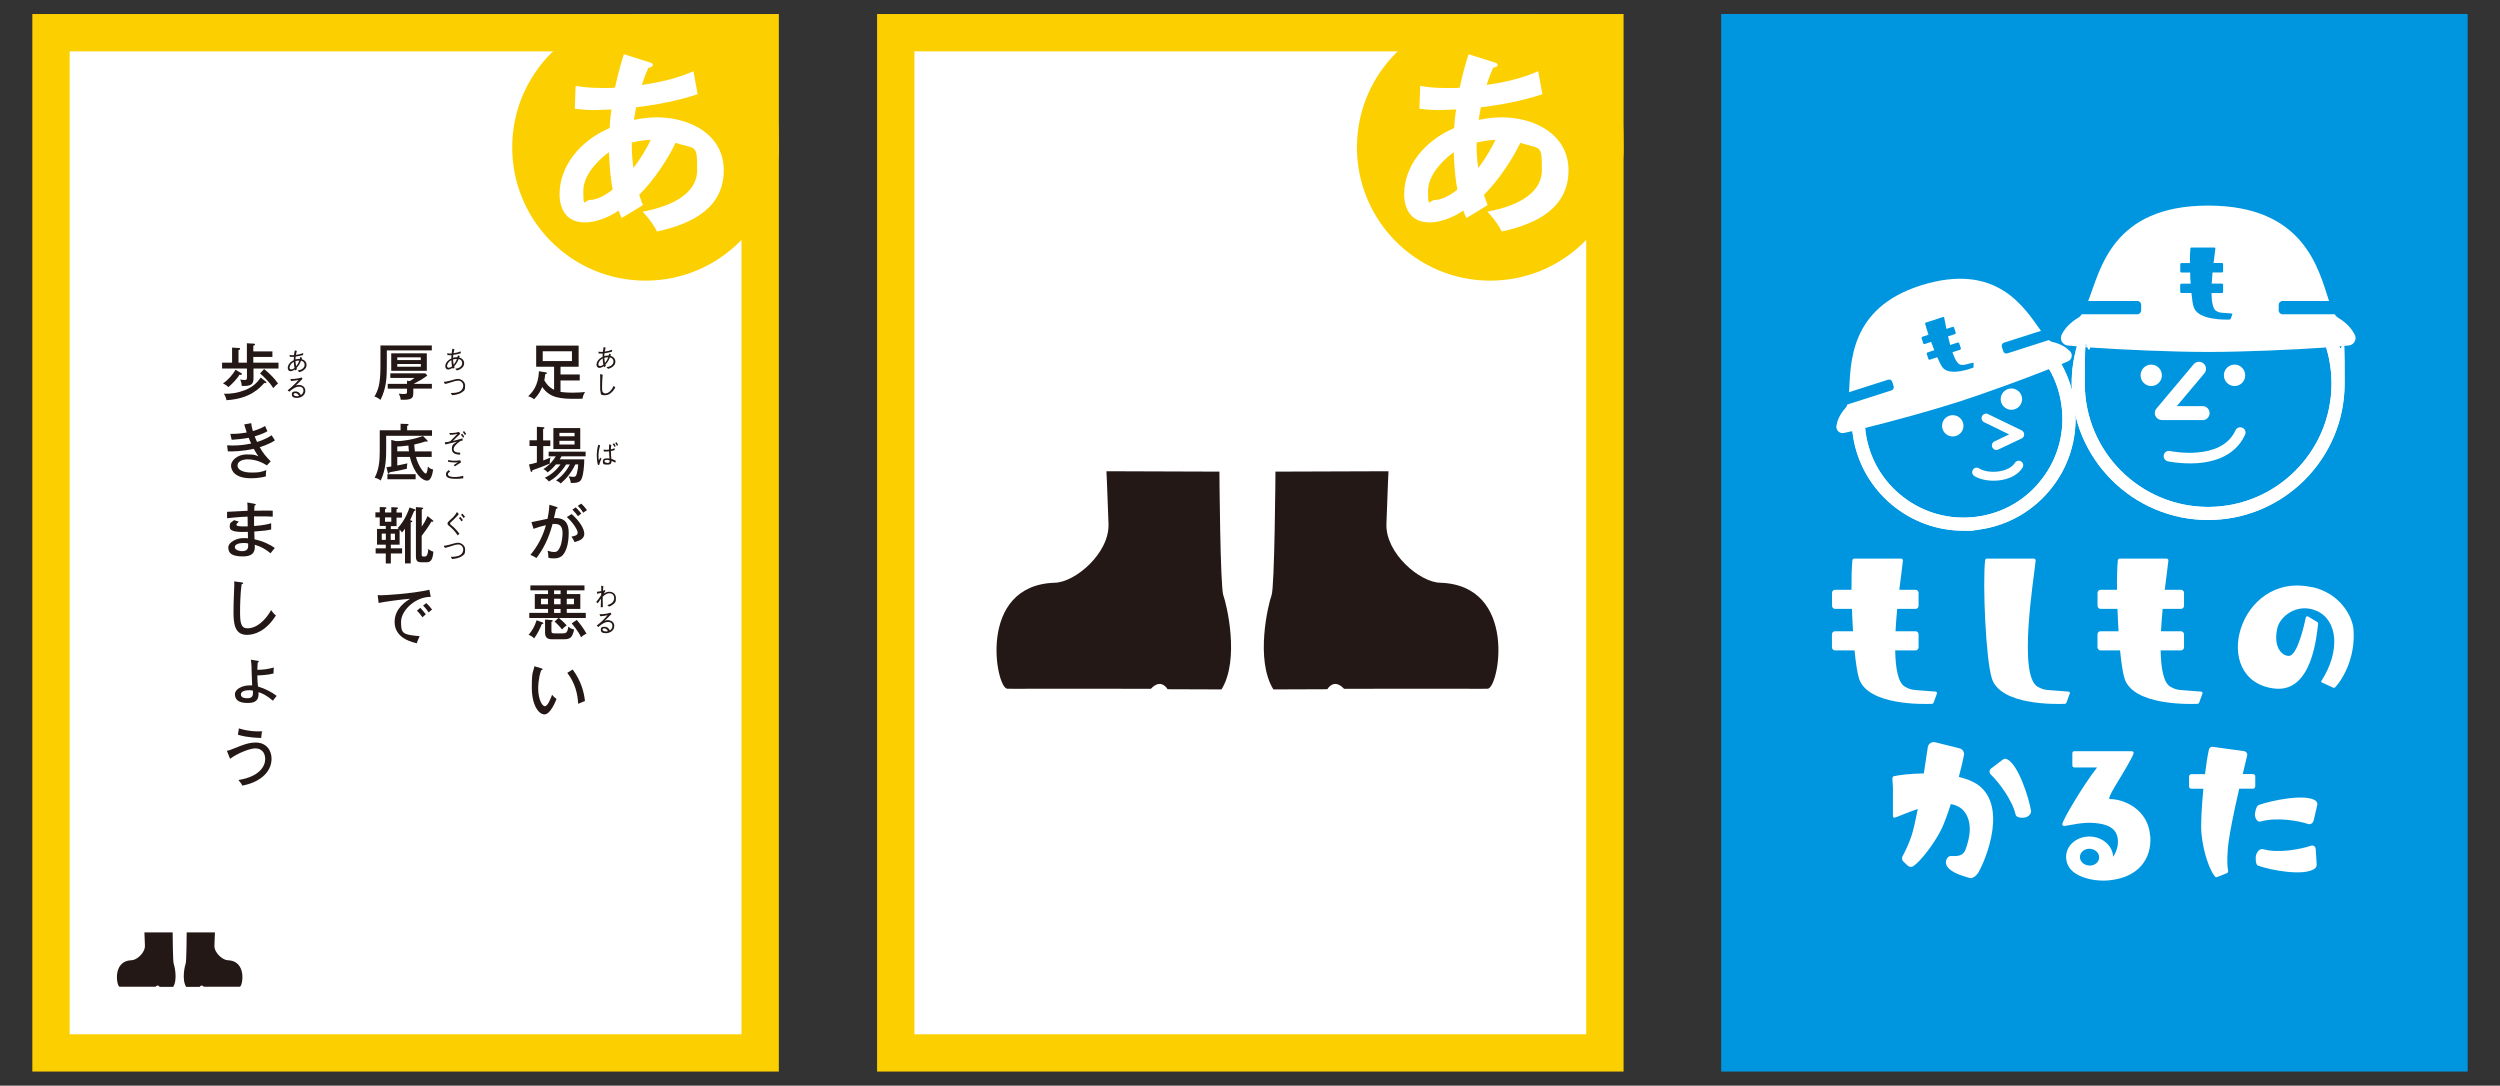<?xml version="1.0" encoding="UTF-8"?>
<svg xmlns="http://www.w3.org/2000/svg" version="1.1" viewBox="0 0 3850 1671.9">
  <rect x="0" y="0" width="3850" height="1671.9" fill="#333333" stroke="none"/>
  <defs>
    <style>
      .cls-1 {
        fill: #231815;
      }

      .cls-1, .cls-2, .cls-3, .cls-4 {
        stroke-width: 0px;
      }

      .cls-2 {
        fill: #fccf00;
      }

      .cls-3 {
        fill: #0096df;
      }

      .cls-4 {
        fill: #fff;
      }
    </style>
  </defs>
  <!-- Generator: Adobe Illustrator 28.6.0, SVG Export Plug-In . SVG Version: 1.0.2 Build 54)  -->
  <g>
    <g id="_レイヤー_1">
      <g>
        <rect class="cls-2" x="1350.7" y="21.6" width="1149.6" height="1628.6"/>
        <rect class="cls-4" x="1408.2" y="79.1" width="1034.6" height="1513.7"/>
        <path class="cls-2" d="M2500.3,226.9c0,113.4-91.9,205.3-205.3,205.3s-205.3-91.9-205.3-205.3,91.9-205.3,205.3-205.3,125.2,3.7,162.4,40.8c37.1,37.2,42.9,107.8,42.9,164.5Z"/>
        <g>
          <path class="cls-1" d="M1703.8,725.7l174.1.6s1.2,177.5,6,190.4c4.9,12.9,25.8,99-2.8,145l-83-.3s-9.8-17.8-25.7-.7c-220.2-.3-205,.3-221.2-.1-17.6-.4-47.3-159.3,73.1-163.2,31.2-.5,84.4-45.3,82.8-90.6-2.1-61.1-3.2-81.2-3.2-81.2h0Z"/>
          <path class="cls-1" d="M2138.3,725.7l-174.1.6s-1.2,177.5-6,190.4c-4.9,12.9-25.8,99,2.8,145l83.1-.3s9.8-17.8,25.7-.7c220.2-.3,205,.3,221.2-.1,17.6-.4,47.3-159.3-73.1-163.2-31.2-.5-84.4-45.3-82.8-90.6,2.1-61.1,3.2-81.2,3.2-81.2h0Z"/>
        </g>
        <path class="cls-4" d="M2187,132.1c6.5,1.2,17.6,3.5,41.3,3.5s10.4,0,19.6-.6c5.7-25.9,9.8-39.3,13.7-51.5l39.6,12.5c2.4.6,5.1,1.8,5.1,3.9,0,3.2-3.8,3.9-6.8,4.4-2.7,6-5.7,12.8-10.1,26.5,42.9-6,67.8-16,79.4-21.1l6.5,35.4c-12.5,4.1-43.5,14-94.9,20.2-.6,3-2.9,16.6-3.2,19.3,11.9-2.4,23.2-3.9,35.1-3.9,50.9,0,103.2,26.1,103.2,81.5s-44.3,81.8-102.9,94.3c-2.7-5.3-7.1-14.3-22-30.6,37.5-6.8,83.9-24.1,83.9-64.2s-1.2-31.6-33.3-41.7c-10.4,22.6-33.6,58.3-55.9,80,2.4,7.5,3.8,11.3,5.7,15.8-8.9,5.6-23.8,14.6-32.7,19.9-2.4-4.7-2.7-5.6-4.8-11.3-8,5.3-29.1,18.1-52.1,18.1-32.4,0-39-26.2-39-43.4,0-41.4,29.1-81.2,77.1-102,.3-7.5.9-15.5,2.9-28.5-5.1.3-21.1.9-25,.9-14.6,0-22.3-.9-31.5-2.1l1.2-35.4h0ZM2238.8,234.4c-8.9,6.2-39.6,30.9-39.6,59.8s1.8,13.7,11,13.7c14.6,0,33-14.9,34.2-16-2.4-12.2-4.5-27-5.7-57.4h0ZM2276.3,258.8c10.4-13.1,20.5-30.3,26.8-43.4-6,.3-15.4.9-29.1,4.2-.3,10.7.3,22.6,2.4,39.2h0Z"/>
      </g>
      <g>
        <rect class="cls-2" x="49.8" y="21.6" width="1149.6" height="1628.6"/>
        <rect class="cls-4" x="107.3" y="79.1" width="1034.6" height="1513.7"/>
        <path class="cls-2" d="M1199.4,226.9c0,113.4-91.9,205.3-205.3,205.3s-205.3-91.9-205.3-205.3S880.8,21.6,994.1,21.6s125.3,3.7,162.4,40.8c37.1,37.2,42.9,107.8,42.9,164.5Z"/>
        <path class="cls-1" d="M222.4,1435.9h43.5c0,.1.3,44.6,1.5,47.7,1.2,3.2,6.5,24.8-.7,36.2h-20.8s-2.5-4.5-6.4-.2c-55.1,0-51.2,0-55.3,0-4.4,0-11.8-39.8,18.3-40.8,7.8-.1,21.1-11.3,20.7-22.6-.6-15.2-.8-20.3-.8-20.3Z"/>
        <path class="cls-1" d="M331,1435.9h-43.5c0,.1-.3,44.6-1.5,47.7-1.2,3.2-6.5,24.8.7,36.2h20.8s2.5-4.5,6.4-.2c55.1,0,51.2,0,55.3,0,4.4,0,11.8-39.8-18.3-40.8-7.8-.1-21.1-11.3-20.7-22.6.6-15.2.8-20.3.8-20.3Z"/>
        <path class="cls-4" d="M886.1,132c6.5,1.2,17.5,3.5,41.4,3.5s10.4,0,19.6-.6c5.7-25.9,9.8-39.3,13.7-51.4l39.6,12.5c2.4.6,5,1.8,5,3.9,0,3.2-3.9,3.9-6.8,4.4-2.7,6-5.7,12.8-10.1,26.5,42.9-6,67.8-16,79.4-21.1l6.5,35.4c-12.5,4.1-43.5,14-94.9,20.2-.6,3-2.9,16.6-3.2,19.3,11.9-2.4,23.2-3.9,35.1-3.9,50.8,0,103.2,26.1,103.2,81.5s-44.3,81.8-102.9,94.3c-2.7-5.3-7.1-14.3-22-30.6,37.5-6.8,83.9-24.1,83.9-64.2s-1.2-31.6-33.3-41.7c-10.4,22.6-33.6,58.3-55.9,80,2.4,7.5,3.9,11.3,5.7,15.8-8.9,5.6-23.8,14.6-32.7,19.9-2.4-4.7-2.7-5.6-4.7-11.3-8.1,5.3-29.2,18.1-52.1,18.1-32.4,0-38.9-26.2-38.9-43.4,0-41.4,29.2-81.2,77.1-102,.3-7.5.9-15.5,2.9-28.5-5,.3-21.1.9-25,.9-14.6,0-22.3-.9-31.5-2.1l1.2-35.4h-.1ZM937.9,234.3c-8.9,6.2-39.6,30.9-39.6,59.8s1.8,13.7,11,13.7c14.6,0,33-14.9,34.2-16-2.4-12.2-4.4-27-5.7-57.4h0ZM975.4,258.7c10.4-13.1,20.6-30.3,26.8-43.4-6,.3-15.4.9-29.2,4.2-.3,10.7.3,22.6,2.4,39.2h0Z"/>
        <g>
          <path class="cls-1" d="M841,573.4c.6,0,1.2.4,1.2,1.2s-.7,1.2-2.5,1.6c-.7,5.8-1.1,7.8-1.5,9.4,2.8,5,7.1,10.8,15.1,14.7v-35.5h-27.6v-32.6h65.4v32.6h-27.9v11.9h29.6v9.2h-29.6v17.6c7.2,1.2,17.5,1.2,18.9,1.2,8.8,0,14.9-.6,18.9-1-2.4,3.9-3.3,6.3-4,10.3-2.9,0-5.1.2-10.2.2-23.3,0-40-1-51.8-18.3-2.8,6.5-5.1,11.2-12.5,19-2.9-2.3-4.7-3.2-9-4.7,5.6-5.5,15.6-15.4,16.5-38.5l11,1.8h0ZM835.8,540.9v15.1h45v-15.1h-45Z"/>
          <path class="cls-1" d="M847.5,678.1v8.8h-10.9v22.2c7.4-2.9,7.9-3.1,11.1-4.6-.7,2.1-1,4.7-1,7s.1,1.6.2,2.3c-7.9,3.6-24.2,9.4-27,10.4-.1,1.1-.2,2.5-1.5,2.5s-1.1-1.2-1.4-2.2l-2.4-9.2c4.2-.7,7.9-1.8,12.2-3.1v-25.4h-11.4v-8.8h11.4v-20.8l9.7.7c.8.1,2,.3,2,1.1s-.8,1.2-2.1,1.8v17.4h10.9ZM856.3,715.1c-6,7.2-11.1,11-12.9,12.4-2.9-3.2-4.9-4.3-6.7-5,10.8-7.3,14.9-13.1,19.2-19.7h-11v-7.2h57v7.2h-37.2c-.7,1.5-2,3.3-2.8,4.6h37.9c-.1,12.1-1.7,23.3-3.4,28.1-1.6,4.6-3.7,8.2-14.1,8.2s-2-.1-3.2-.2c-.2-1.5-.4-3.9-3.4-10,3.5.8,6.9.8,7.3.8,2.2,0,4-.1,5.2-4.7,1-3.8,2-8.8,2.2-14.4h-4.4c-7.8,16.5-18.2,25.6-22.5,29.3-1.5-1.6-2.8-2.5-7.2-4.7,2.2-1.5,13.1-8.7,21.3-24.5h-5.8c-3.9,6.7-10,13.3-14.3,17.4-3.6,3.4-7.1,5.8-12.2,8.8-2.1-2.6-3.3-3.8-6.4-5.7,9.9-4.6,17.9-11.7,24.2-20.6h-6.5ZM893.6,691.6h-41.4v-32.4h41.4v32.4ZM884.8,671.9v-5.3h-23.3v5.3h23.3ZM861.5,678.8v5.8h23.3v-5.8h-23.3Z"/>
          <path class="cls-1" d="M856.9,780.7c1.1.3,1.8.6,1.8,1.3s-.6,1.4-2.4,1.6c-.6,2.8-.8,3.9-3.2,14.2,11.1-.5,22.7,2.2,22.7,22.7s-5.4,30.2-9.2,34.4c-2.4,2.6-6.1,5-13.3,5s-6.9-.7-8.9-1.1c.2-4.3-.7-9-1.1-10.7,5.1,1.7,8.2,2,10.1,2,2.9,0,6.1-.5,9.4-8.5,2.6-6.2,3.5-16.1,3.5-20,0-8.2-2-14.7-11.4-14.7s-2,0-4,.3c-6.2,23-14.4,38.5-24.8,52.2-2.9-1.9-6.2-3.7-9.3-4.9,11.2-13.2,19.3-28.9,23.9-45.7-6.8,1.6-11.8,2.9-19.1,5.6l-3.2-10.3c4-.5,21.2-4.6,24.8-5.2,2.1-10.4,2.6-17.1,2.9-21.6l10.8,3.3h0ZM880.3,791.6c11.9,10.5,19.5,22.4,19.5,30.4s-7.6,10.7-14.9,12.9c-1.2-2.8-3.4-6.4-4.9-8.5,4.9-1,9.6-1.8,9.6-6.2s-7.9-16.4-16.7-23.9l7.3-4.6h0ZM886.6,781.4c1,.8,5.1,4.9,8.6,9.6-2.1,1.5-2.5,1.7-5.1,3.9-2-2.8-5.7-7.1-8.6-10l5.1-3.6h0ZM895.2,775.6c2.4,2.2,5.8,5.8,8.8,10-2.4,1.3-3.8,2.6-5.7,4-2.9-4.6-4.9-7.1-8.5-10.6l5.3-3.4h0Z"/>
          <path class="cls-1" d="M835,958.3c.5.2,1.9.7,1.9,1.5s-1.6,1.2-2.5,1.2c-2.2,6.1-7.1,15.8-11.8,22.1-3.1-2.9-4.6-3.9-8.5-5.5,5.6-6.7,9.3-13,12.3-22.4l8.5,3.1h0ZM872.8,914.9h20.9v22.9h-20.9v6h29.3v7.9h-41.5c2.1,1.5,7.5,6.2,12.1,11.4-2.6,1.7-4.7,3.5-7.1,6.2-4.6-5.8-10-10.7-11.5-12.1l6-5.5h-45v-7.9h28.9v-6h-20.4v-22.9h20.4v-5.8h-27.2v-7.6h83.3v7.6h-27.1v5.8h0ZM843.9,922.1h-10.8v8.5h10.8v-8.5ZM849.3,955c1.2.1,2,.4,2,1.1s-1,1.2-2.1,1.6v13.8c0,3.3,1.1,3.9,5.1,3.9h12.3c4.3,0,7.4-.2,8.6-10.4,1.7,1.5,4.3,3.6,9,4.4-2.9,11.7-4.9,15.1-16.3,15.1h-17.4c-6.1,0-11.1-1.5-11.1-10.1v-20.3l9.9.8h0ZM863.3,909.2h-10v5.8h10v-5.8ZM853.3,930.6h10v-8.5h-10v8.5ZM863.3,937.9h-10v6h10v-6ZM872.8,930.6h11.1v-8.5h-11.1v8.5ZM888.2,954.7c5.4,6.1,11,13.8,15,21.2-2.9,1.1-6.4,3.4-8.3,5.6-4.6-10.1-13.2-19.9-14.5-21.5l7.8-5.3h0Z"/>
          <path class="cls-1" d="M833.5,1029.2c1.4.4,2,.6,2,1.5s-1.2,1.4-2.1,1.4c-4.6,13.1-4.6,26.1-4.6,28.4,0,15.4,5.8,27.1,10.3,27.1s9-12.1,11.1-17.6c2.6,3.1,4.3,4.6,6.9,6.4-1.7,4.2-9.6,23.8-18.6,23.8s-19.5-14.4-19.5-41.3,2.1-22.8,4-32.9l10.3,3.1h.1ZM881.9,1031c13.3,17.9,17.6,35.6,18.9,48.5-1.5.5-7.9,3.3-10.4,4.4-.8-15-4.6-32-16.8-47.7l8.3-5.2h0Z"/>
          <path class="cls-1" d="M665,532v7.6h-69.3v22.2c0,18.8-.4,35.3-9.7,54-5.2-3.8-7.1-4.6-9.4-5,5.6-9.7,9.3-18.5,9.3-47.6v-31.2h79,0ZM636.4,605.9c0,7.3-2.2,10.3-19.3,9.7-.3-3.5-1.4-6.3-2.9-9.4,4.2.6,6.8.6,7.4.6,5.2,0,5.2-1.2,5.2-3.9v-4.4h-29.7v-7.3h29.7v-4.9l4,.6c2-1,5.6-3.1,7.6-4.9h-37.3v-7.1h53.9l3.1,3.4c-6.4,5-11.4,7.8-21.1,12.9h28.1v7.3h-28.6v7.2h0ZM657.3,544.1v26.9h-54.8v-26.9h54.8ZM648,554.5v-4.2h-36.2v4.2h36.2ZM611.8,560.6v4.2h36.3v-4.2h-36.3Z"/>
          <path class="cls-1" d="M665.3,662.6v8.5h-70.6v21.5c0,9,0,31.1-8.5,47.4-3.1-2.4-5-3.2-9.2-4.3,6.8-12.8,7.8-26.8,7.8-41v-32.1h32.1v-10l10.1.3c1.4,0,2.2.2,2.2,1.2s-1.5,1.5-2.2,1.8v6.7h38.2ZM657.8,677.8c.4.4.7,1.1.7,1.4,0,.6-.4,1-1,1s-1.3-.4-1.7-.5c-4.7,1.5-10.5,3.3-17.9,4.9.4,5.2.6,7.5,1,10.6h25.9v8.5h-24.2c3.5,14.2,12.7,25.6,15,25.6s3.2-8.5,3.3-10.9c2.5,2.8,4,3.6,8.1,4.6-.6,4.2-2.4,17.2-9.3,17.2s-19.9-9.7-26.5-36.5h-19.4v13.2c4.9-1,10.6-2.1,15.6-3.3-.6,2.6-1,6.1-.8,8.3-6.9,1.8-19.9,4.3-26.6,5.4-.2.8-.4,2.1-1.5,2.1s-1.2-.7-1.4-2l-2-7.9c2.9-.3,5-.6,7.5-1.1v-40.9l6.5,1.7c1.2.1,2.1.1,3.5.1,5.4,0,22.1-1.7,38.8-7.9l6.4,6.4h0ZM596.6,730.3h43.5v7.8h-43.5v-7.8ZM611.9,695.1h17.9c-.5-3.3-.6-6-.8-9-10.5,1.4-14.7,1.5-17.2,1.5v7.5Z"/>
          <path class="cls-1" d="M638.7,784.2c.5.2,1.3.7,1.3,1.1,0,1.1-1.3,1.4-2.2,1.5-.8,1.8-4.2,10.1-5.1,11.8-.4,1.1-.8,1.8-1.2,2.5l1.5.4c.8.2,1.9.5,1.9,1.4s-.6,1.1-2.4,1.5v63.2h-8.8v-53.4c-1.7,2.4-3.1,4-4.7,5.8-1.5-2.2-2.4-3.2-3.6-4.4v23.2h-13.5v5.6h17.3v7.9h-17.3v15.4h-7.8v-15.4h-15.6v-7.9h15.6v-5.6h-13.5v-24.3h13.5v-4.6h-9.3v-13.1h-6.7v-7.8h6.7v-8.2l8.7.4c1,0,1.6.3,1.6,1.1s-.4,1.1-2.2,2v4.9h9.7v-8.2l7.9.4c1.3.1,2.4.2,2.4,1.2s-.4,1.1-2.2,1.8v4.9h8.3v7.8h-8.3v13.1h-8.8v4.6h12.3c-.6-.6-1-.7-1.8-1.4,11.7-12.3,17.2-28.4,18.3-31.9l8.1,2.9h0ZM594.2,821.7h-6.3v9.7h6.3v-9.7ZM602.6,796.8h-9.7v6.7h9.7v-6.7ZM601.7,831.5h6.5v-9.7h-6.5v9.7ZM666.6,801.3c.5.4.8.7.8,1.1s-.4,1.1-1.5,1.1-1-.2-1.5-.4c-3.7,6.9-11.9,18.2-15,22.1v28.8c0,2.3.3,3.1,3.5,3.1s5.8,0,6.7-11.8c2.4,2.1,3.9,3.1,7.8,4.3-1.1,14.2-5.3,16.3-10.5,16.3h-7.9c-6.4,0-8.5-2.2-8.5-9.4v-75.6l8.8.7c1.5.1,2.4.4,2.4,1.2s-.4,1-2.2,1.8v26.3c.6-.7,6.1-8.9,8.9-16.2l8.3,6.7h0Z"/>
          <path class="cls-1" d="M663.2,919.2c-23.3-.2-45.6,20.7-45.6,38.6s2.6,19.6,28.7,21.9c-2.5,5-3.6,8.2-4.4,10.9-14.9-3.1-34.2-11.5-34.2-32.8s18.2-32,23.8-35.7c-11.2.7-42.8,5-48.4,6.5l-1.5-12.1c1.8.1,3.3.2,5.4.2,4.9,0,46.9-2.2,74.2-8.5l2.1,10.9h0ZM647.2,936c2,2,6.4,7,8.6,10.1-2.2,1.4-4.3,3.7-5.1,4.6-3.9-5.5-6.4-8.2-8.6-10.3l5.1-4.3h0ZM656.5,928.8c2.9,2.5,7,7.3,9,10-2.2,1.2-4.2,3.4-5.2,4.4-3.2-4.6-5-6.9-8.7-10.6l4.9-3.9Z"/>
          <path class="cls-1" d="M428.9,558.5v9h-38.5v15.1c0,9.2-3.6,12.4-18.2,11.7-.2-4.2-.8-6.5-2.4-9.9,2.1.4,4.7.8,6.3.8,4,0,4.2-1.2,4.2-3.4v-14.3h-38.3v-9h15.4v-23.2l10.1.6c1.7,0,2.2.4,2.2,1.4s-.8,1.4-2.4,1.9v19.3h12.9v-29.9l10.6.6c.3,0,1.9,0,1.9,1.2s-.6,1.2-2.6,2v8.8h29.4v8.5h-29.4v8.8h38.5,0ZM371.5,574.5c.5.3,1,.6,1,1.5,0,1.3-1.4,1.3-1.9,1.3s-1.2,0-1.8-.3c-3.8,6.8-11.9,14.7-17.1,19.2-2.2-2.4-6-4.7-8.3-5.8,7.4-4.7,15.6-14,19.2-21l8.8,5.1h0ZM409.2,587.6c.4.4,1,.8,1,1.5s-.3,1-1.2,1-1.3-.3-1.9-.5c-7.5,8.5-22.4,24.6-58.3,26.7-.8-4-2-6.7-4-9.9,11.2.4,22.2-1.6,32.6-5.7,12.9-5.1,19-12.1,24.2-19.3l7.6,6.2h0ZM406.7,568.3c9.9,8.1,15.8,14.2,21.5,22.4-2.8,1.9-5.8,5.2-7.4,7-6.7-11-17.4-20.1-20.3-22.6,0,0,6.2-6.7,6.2-6.7Z"/>
          <path class="cls-1" d="M386.8,651.6c.6,4.3,1.2,7.6,2.6,12.2,10.3-2.8,16.2-6.2,18.8-7.8,1.2,2.9,1.4,3.3,3.6,8.1-2.8,1.6-7.6,4.4-19.6,7.9,1.4,3.7,2.6,6.4,3.7,8.6,1.9-.6,12.8-3.7,22.4-10.3,1,1.7,3.4,5.3,5.1,7.9-9.6,6.4-21.9,10-23.4,10.5,5,9.1,10.1,15,16.9,21.8l-6,6.2c-13.8-9.3-27.1-9.3-29.5-9.3-6,0-15.6,2-15.6,9.6s10.7,10.7,20.9,10.7,13.8,0,23.4-3.7c-.6,3.9-.8,6-.6,9.6-9.9,2.9-20.8,2.9-23.4,2.9-24.4,0-30.3-11.9-30.3-19.5s9.6-17.2,24.2-17.2,13.3,1.6,17.9,2.9c-1.9-2.8-4-5.7-7.1-11.5-16.5,3.7-32.8,4.3-39.9,3.9l-1.2-9.3c1.9.1,4.6.3,8.3.3,10.9,0,20.3-1.2,28.8-3.1-2.2-4.7-3.1-6.8-3.8-8.8-7.4,1.5-18.2,2.6-26.2,3.1l-2.1-9.1c11.7.2,21.5-1.5,25.3-2.2-2-5.7-2.9-9.1-3.9-12.4l10.7-1.9h0Z"/>
          <path class="cls-1" d="M392.4,776c.8.2,1.5.2,1.5,1.1s-1.3,1.4-1.9,1.5c-.3,3.9-.4,6.1-.5,7.9,4.6,0,24.4-.4,28.5-.1v9.3c-4.9-.3-11.9-.7-28.7-.5,0,.5-.2,10.3,0,14.9,15.1-1.1,22.2-3.1,26.3-4.3v9.6c-5.8,1.4-9.9,1.9-26,3.2,0,1.9.3,10.3.4,12,13.1,2.6,25.3,8.8,31.2,13.3-3.1,3.6-3.7,4.3-6.7,8.2-7.6-6.8-15.8-10.7-24.2-13.2.4,6.5,1.2,18-18.3,18s-22.4-6.7-22.4-14.1,12.4-14.1,22.7-14.1,5.1.2,7.6.4c0-1.2-.2-8.2-.2-10-13.3.3-27.9.6-27.9-7.5s2-6.2,6.7-10.6l7.4,2.4c-3.3,2.9-3.7,3.3-3.7,4.6,0,2.1,2.4,2.2,5.6,2.5,2,.2,4.4.3,11.7.1,0-2.4-.2-12.9-.2-15-15.3.6-25.8,1.9-31.6,2.5v-9.9c4.9-.4,27.1-1.4,31.6-1.6,0-7,0-9.3-.5-12.8l11.5,2.1h.2ZM375.1,836.2c-6.5,0-13.5,1.7-13.5,6.5s8.8,6.1,10.9,6.1c9.7,0,9.7-5.8,9.7-8.8s0-2-.2-3.1c-1.5-.4-3.3-.7-7-.7h0Z"/>
          <path class="cls-1" d="M372.3,896.9c1.4.2,2.2.3,2.2,1.2s-1.4,1.4-2.4,1.6c-2,12.3-2.4,35.1-2.4,41.8,0,17.6,1.2,26.1,11.5,26.1,19,0,33.3-21.9,36.2-28.1,2.8,3.8,4.4,5.8,7.5,8.3-15.6,24.8-33.7,29.9-44.5,29.9-19.9,0-20.8-18.9-20.8-36.2s1.2-35,1.2-40.8,0-3.8-.3-5.4l11.9,1.6h0Z"/>
          <path class="cls-1" d="M396.3,1017.5c1.2.2,2.2.3,2.2,1.4s-1,1.4-1.6,1.4c-.4,3.7-.4,7.3-.6,11.2,8.6,0,17.2-1.1,25.3-3.6l-.4,9.3c-7.9,2.2-20.6,2.9-24.9,2.9,0,4.6.3,12.8,1,17.1,11.5,3.5,21.4,8.7,28.8,14.5-2.9,3.4-3.8,4.6-5.8,7.4-10.1-8.7-16.7-11.4-22.2-13.2.4,7.9-.3,16.7-16.5,16.7s-19.8-6.4-19.8-13.8,11.2-13.3,22.1-13.3,3.2.1,4.4.3c0-3.4-.8-18.3-.8-21.4,0-6.2-.2-12.3-1.2-18.5l9.9,1.6h0ZM383.3,1063c-7.8,0-12.3,2.5-12.3,6.2s2.4,6.1,10.1,6.1,8.5-4.6,8.5-8.2,0-2-.2-3.6c-1.7-.4-4.2-.6-6-.6h0Z"/>
          <path class="cls-1" d="M349.1,1156.2c3.1-.4,4.4-.7,13.9-4.6,10.2-4.2,19.9-8.1,30.8-8.1,16.2,0,24.4,11.8,24.4,24.9,0,23.1-21.9,37.4-45.1,41.4-1.3-2.9-2.6-4.7-6-8.6,32.6-5,41.3-21.5,41.3-32.2s-6.5-16.5-15.1-16.5-27.6,7.5-39,16.1l-5-12.6h0ZM367.9,1121.7c4,1.2,14,4.6,29.7,4.6s4.4-.1,6-.3c-.8,4.3-1,6.2-1.3,10.4-20.3-.4-31.2-3.5-35.9-4.9l1.5-9.9h0Z"/>
        </g>
        <g>
          <path class="cls-1" d="M930.4,565.8c-.3-.4-.4-.7-.6-1.8-1.8,1.1-4.4,2.6-6.9,2.6s-4.3-2.4-4.3-5.1c0-4,2.6-7.1,4.4-8.7,1.6-1.5,2.9-2.2,5-3.2,0-1.7,0-3.3.2-5.1-1,0-1.4,0-1.9,0-1.1,0-3.1,0-4.2-.1l-.7-2.8c2.2.3,4.2.4,7.1.3.1-2,.4-3.5,1.1-7.4l3.1.8c-.8,2.8-1.2,5-1.4,6.1,3.9-.4,7.6-1.3,11.3-2.8l-.3,3.1c-5.5,1.3-7.2,1.8-11.4,2.3-.1,1.8-.2,3.1-.3,4.4,1.1-.3,3.3-.8,5.6-.8s.7,0,1.1,0c.6-2.4.6-2.7.7-2.9l2.9,1.2c-.3,1-.4,1.2-.7,2.1,1.7.6,3.7,1.2,5.6,3.5,1.2,1.5,1.9,3.4,1.9,5.4,0,5.1-3.8,7.8-6.2,9.2-1.8,1-3.2,1.4-5.1,1.9l-2.4-2.6c3.1-.5,6.1-1,8.5-3.5,1.8-1.8,2.2-3.7,2.2-5.3,0-4.6-4-5.8-5.4-6.3-.8,2.1-3.2,7.7-6.9,11.1.1.4.1.8.7,2.1l-2.5,1.7h0ZM928,552c-1.6,1-3.3,2.1-5,4.6-.7,1-1.5,2.8-1.5,4.6s1.4,2.5,2.7,2.5c2.1,0,4-1.5,5-2.2-.4-2.4-1-5-1.1-9.4h0ZM936.7,550.3c-1.9,0-3.6,0-6.1.6.3,4.2.7,6.4,1.1,8.1,1.8-2.3,3.3-4.4,5-8.7Z"/>
          <path class="cls-1" d="M928.2,576.9c-1,8.2-1,18.8-1,19.8,0,5,.4,5.8.6,6.3,1.1,2.4,3.4,2.9,4.4,2.9,2.6,0,8.1-1.5,12.9-11.7l2.5,2.6c-1.4,2.4-7,11.9-15.6,11.9s-6.4-2.6-7.1-5.1c-.6-1.8-.7-3.1-.7-9.8s.1-10.1.1-11.9,0-3.9-.3-5.7l3.8.8h.2Z"/>
          <path class="cls-1" d="M920.8,716c-1.4-4.7-1.8-10.8-1.8-14.2,0-5.7.8-11.4,2.3-16.9l2.9,1c-1.8,6.6-2.5,10.8-2.5,15.7s.2,5.2.6,7.4c1.4-2.6,1.4-2.9,2.1-4.3l1.8,1.9c-1.2,2.5-2.8,6-3.2,9.1l-2.1.4h0ZM946.7,693.2c-2.5.6-4.2,1-5.9,1.4.1,5.7.4,9.9.7,12.1,1.8.5,3.2,1,6.9,2.9l-.8,2.9c-1.2-.7-2.5-1.4-5.9-2.6,0,2.5,0,5.6-5.7,5.6s-7.6,0-7.6-4.7,3.2-4.9,6.3-4.9,2.8.1,3.9.3c-.1-1.8-.6-9.5-.7-11.1-1.1.2-3.2.3-5,.3s-1.8,0-2.9-.1l-.6-2.9c1.6.3,3.1.3,4.4.3s2.8-.1,4-.3c0-1.2.3-6.9.3-8.1l3.3,1c-.4,2.1-.6,3.8-.7,6.8,3.2-.7,4.4-1.3,5.7-2l.2,3.2h0ZM934.6,708.2c-1.7,0-3.8.7-3.8,2.1s2.8,2.6,4.8,2.6,3.2-.6,3.2-2.6,0-1.2-.1-1.4c-1-.3-3.1-.7-4.2-.7h0ZM945.6,682.5c.4.6,1.8,2.5,2.6,4.6l-1.9,1.1c-.6-1.1-1.7-3-2.8-4.3l2.1-1.2h0ZM949.3,680.8c.3.4,1.7,2.3,2.6,4.6l-1.9,1.1c-.7-1.7-2.1-3.6-2.6-4.4l1.9-1.1h0Z"/>
        </g>
        <g>
          <path class="cls-1" d="M929.1,903c-.1,2.1-.4,4.5-.5,6.8.8-.3,1.6-.6,2.5-1.1l1.4,1.1c-1.1,1.8-2.2,3.3-2.9,4.4,3.5-1.9,5.3-2.9,8.8-2.9,5.8,0,10.1,3.8,10.1,9.7s-.5,7.1-6.2,11.1c-1.8,1.2-2.8,1.5-4.6,2l-2.3-2.3c2.2-.6,5-1.4,7.5-3.9,1.9-1.8,2.9-4.3,2.9-6.8,0-5.8-4.2-7.5-7.2-7.5-4.7,0-8.4,3.5-10.4,5.3-.1,2-.1,2.8-.1,4.3,0,3.5.1,6.7.3,11.8l-3.3.2c0-.8,0-1.1.1-2.5.3-6.2.3-6.9.4-10.8-1.4,1.9-3,4.1-5,7.1l-2.5-1.9c2.9-3.2,5.3-6.9,7.7-10.6,0-.6.1-3,.1-3.5-2.2.5-5.1,1.1-6.5,1.4v-3.1c2.5-.1,5.6-.8,6.6-1.1,0-4.6,0-5.2-.1-8.2l3.3.7h0Z"/>
          <path class="cls-1" d="M923.1,945.9c8.9.1,13.9-1.4,17.1-2.4l1.4,2.2c-.4.3-2,1.8-2.2,2.1-3.7,3.8-5.8,5.9-8.5,8.3,1.4-.6,2.7-1.2,5.1-1.2s10,1.4,10,9.1-7.6,11.1-12.8,11.1-8-1.4-8-5.3,2.1-4.6,5.8-4.6c5.3,0,7.4,4.2,8.2,5.7,1.1-.8,3.9-2.9,3.9-6.7s-1.8-6.4-7.4-6.4-13.7,7.1-14.3,7.8l-2.5-2.1c7-5.4,12.8-11.2,16.8-16.1-2.2.6-6.5,1.3-11.4,1.6l-1-3.1h0ZM930.6,967.6c-1.7,0-2.8,1.1-2.8,2,0,1.7,2.9,2.8,5,2.8s2.2-.1,3.3-.4c-.6-1.3-2.1-4.3-5.6-4.3Z"/>
        </g>
        <g>
          <path class="cls-1" d="M697.5,568.3c-.3-.4-.4-.7-.6-1.8-1.8,1.1-4.4,2.6-6.9,2.6s-4.3-2.4-4.3-5.1c0-4,2.6-7.1,4.4-8.7,1.6-1.5,2.9-2.2,5-3.2,0-1.7,0-3.3.2-5.1-1,0-1.4,0-1.9,0-1.1,0-3.1,0-4.2-.1l-.7-2.8c2.2.3,4.2.4,7.1.3.1-2,.4-3.5,1.1-7.4l3.1.8c-.8,2.8-1.2,5-1.4,6.1,3.9-.4,7.6-1.3,11.3-2.8l-.3,3.1c-5.5,1.3-7.2,1.8-11.4,2.3-.1,1.8-.2,3.1-.3,4.4,1.1-.3,3.3-.8,5.6-.8s.7,0,1.1,0c.6-2.4.6-2.7.7-2.9l2.9,1.2c-.3,1-.4,1.2-.7,2.1,1.7.6,3.7,1.2,5.6,3.5,1.2,1.5,1.9,3.4,1.9,5.4,0,5.1-3.8,7.8-6.2,9.2-1.8,1-3.2,1.4-5.1,1.9l-2.4-2.6c3.1-.5,6.1-1,8.5-3.5,1.8-1.8,2.2-3.7,2.2-5.3,0-4.6-4-5.8-5.4-6.3-.8,2.1-3.2,7.7-6.9,11.1.1.4.1.8.7,2.1l-2.5,1.7h0ZM695,554.6c-1.6,1-3.3,2.1-5,4.6-.7,1-1.5,2.8-1.5,4.6s1.4,2.5,2.7,2.5c2.1,0,4-1.5,5-2.2-.4-2.4-1-5-1.1-9.4h0ZM703.7,552.9c-1.9,0-3.6,0-6.1.6.3,4.2.7,6.4,1.1,8.1,1.8-2.3,3.3-4.4,5-8.7Z"/>
          <path class="cls-1" d="M683.3,588.1c2.3-.2,5.6-.8,7.8-1.3,6.7-1.9,11.6-3.3,14.6-3.3s10.6,3,10.6,10.4-1.5,7.8-4.6,10c-5,3.8-12.2,4.4-15.5,4.7l-2-3.4c3.6,0,9.9,0,14.3-2.6,4.6-2.8,4.9-7.6,4.9-8.5,0-4.4-3.5-7.9-7.5-7.9s-7.9,1.5-15.3,3.8c-2.9.9-3.5,1-5.4,1.3l-1.9-3.2h0Z"/>
          <path class="cls-1" d="M691.8,666.7c.7.1,1.5.2,2.9.2,4.1,0,8.2-.6,12.1-1.7l2.1,2.9s-1.4,1.2-1.6,1.4c-3.4,3.1-6.7,6.3-9.8,9.6,2.3-.6,11.1-2.8,14.7-4l.4,3.3c-2.8.4-3.1.4-5.1,1.8-4,2.9-8.9,7.5-8.9,11.5s4.5,5.3,7.9,5.3,1.3,0,2.1-.1v3.3c-4.2-.2-12.7-.6-12.7-8.5s2.9-7.6,8-11.7c-1.9.6-2.7.7-5.4,1.4-8.9,2.1-9.9,2.4-12.6,3.2l-1-3.5c1.9,0,7-.7,8.5-1.6.7-.4,9.7-10,11.1-11.4-2.6.7-7.4,1.6-11.4,1.5l-1.4-3.1h0ZM711.7,667.9c1.3,1.4,2.6,3.5,3.2,4.6l-1.8,1.6c-1-1.7-2-3.2-3.3-4.7l1.9-1.5ZM714.6,663.8c1.2,1.4,2.5,3.3,3.3,4.6l-1.9,1.6c-.8-1.4-1.9-3.1-3.3-4.7l1.9-1.4h0Z"/>
          <path class="cls-1" d="M713.2,736.6c-4,.7-8.1.8-12.1.8s-5.8-.3-8.6-.9c-1.7-.4-5.7-1.7-5.7-5.8s1.6-4.2,4.3-6.7l2.1,1.9c-1.9,1.6-3.4,2.8-3.4,4.4,0,4.2,7.9,4.3,10.4,4.3,4.9,0,9-.8,13.2-1.8v3.7c-.1,0-.2,0-.2,0ZM690,708.5c.7.1,4.2.7,4.9.7,1.6.3,3.2.3,5.1.3s5.5-.1,8.6-.7l1.6,3.1c-4.3,2.6-6.5,4.1-9.4,6.2l-2.1-1.9c1.1-.7,5.6-3.8,6.5-4.3-1.5.3-3.1.3-4.6.3-2.9,0-7.7-.4-10.4-1l-.3-2.9h0Z"/>
          <path class="cls-1" d="M706.7,791.5c-1.9,2.5-2.7,3.4-8.9,9.5-1.8,1.8-2.3,2.2-3.8,3.5-.4.4-1,.8-1,1.7s.7,1.5,1.1,1.8c6.9,5.3,11,10.8,13.4,14l-2.8,2.5c-1.7-2.7-4.4-7.1-11.7-13.5-.5-.4-2.9-2.3-3.2-2.8-.4-.6-.6-1.4-.6-1.9,0-1.5.7-2.4,2.1-3.8,6.6-6,6.9-6.2,9.1-9,1.4-1.8,2.1-2.9,3.3-5l2.6,2.9h0ZM708.8,796c1,1.1,2.6,2.9,4.1,5l-2.1,1.9c-1.2-1.9-2.8-3.7-4.1-5l2.1-1.8h0ZM712.1,791c2.6,2.9,3.2,3.7,4,4.9l-2.1,2c-1.2-1.9-2.7-3.6-4-5l2.1-1.9h0Z"/>
          <path class="cls-1" d="M683.3,840.5c2.3-.2,5.6-.7,7.8-1.4,6.7-1.9,11.6-3.3,14.6-3.3s10.6,3,10.6,10.4-1.5,7.8-4.6,10c-5,3.8-12.2,4.4-15.5,4.7l-2-3.4c3.6,0,9.9-.1,14.3-2.6,4.6-2.8,4.9-7.6,4.9-8.5,0-4.4-3.5-7.9-7.5-7.9s-7.9,1.5-15.3,3.9c-2.9.9-3.5,1-5.4,1.4l-1.9-3.2h0Z"/>
        </g>
        <g>
          <path class="cls-1" d="M454.8,570.9c-.3-.4-.3-.7-.6-1.8-1.7,1.1-4.4,2.6-6.9,2.6s-4.2-2.4-4.2-5.1c0-4,2.6-7.1,4.4-8.7,1.6-1.5,2.9-2.2,4.9-3.2,0-1.7,0-3.3.2-5.1-1,0-1.4,0-1.9,0-1.1,0-3.1,0-4.2-.1l-.8-2.8c2.2.3,4.2.4,7.1.3.1-2,.4-3.5,1.2-7.4l3.1.8c-.8,2.8-1.2,5-1.4,6.1,3.9-.4,7.6-1.3,11.3-2.8l-.3,3.1c-5.5,1.3-7.2,1.8-11.4,2.3,0,1.8-.2,3.1-.3,4.4,1.2-.3,3.3-.8,5.6-.8s.8,0,1.2,0c.6-2.4.6-2.7.6-2.9l2.8,1.2c-.3,1-.4,1.2-.6,2.1,1.7.6,3.7,1.2,5.6,3.5,1.2,1.5,1.9,3.4,1.9,5.4,0,5.1-3.8,7.8-6.2,9.2-1.8,1-3.1,1.4-5.1,1.9l-2.4-2.6c3.1-.5,6-1,8.5-3.5,1.8-1.8,2.2-3.7,2.2-5.3,0-4.6-4-5.8-5.4-6.3-.8,2.1-3.2,7.7-6.9,11.1,0,.4,0,.8.6,2.1l-2.6,1.7h0ZM452.4,557.2c-1.6,1-3.3,2.1-5,4.6-.6,1-1.5,2.8-1.5,4.6s1.3,2.5,2.7,2.5c2.1,0,4-1.5,5-2.2-.4-2.4-1-5-1.2-9.4h0ZM461,555.4c-1.9,0-3.7,0-6,.6.3,4.2.8,6.4,1,8.1,1.8-2.3,3.3-4.4,5-8.7Z"/>
          <path class="cls-1" d="M447.4,583.7c8.9,0,13.9-1.4,17.1-2.4l1.4,2.2c-.3.3-2,1.7-2.2,2.1-3.7,3.8-5.8,5.9-8.5,8.3,1.3-.6,2.7-1.2,5.1-1.2s9.9,1.5,9.9,9.1-7.6,11-12.8,11-8-1.5-8-5.3,2.1-4.7,5.8-4.7c5.3,0,7.4,4.2,8.1,5.6,1.1-.8,4-2.9,4-6.7s-1.7-6.3-7.4-6.3-13.7,7.1-14.4,7.8l-2.6-2.1c7-5.4,12.8-11.2,16.8-16-2.2.6-6.5,1.3-11.5,1.6l-1-3.1h0ZM454.9,605.4c-1.7,0-2.8,1.1-2.8,2,0,1.7,2.9,2.8,5,2.8s2.2-.1,3.3-.4c-.6-1.3-2.1-4.4-5.6-4.4Z"/>
        </g>
      </g>
      <g>
        <rect class="cls-3" x="2650.6" y="21.6" width="1149.6" height="1628.6"/>
        <path class="cls-4" d="M3392.2,646.9h-63c-4.2,0-8-2.5-9.8-6.2-1.8-3.8-1.2-8.3,1.5-11.5l57.3-68.2c3.9-4.6,10.7-5.1,15.2-1.3,4.6,3.8,5.2,10.7,1.3,15.3l-42.4,50.4h39.7c6,0,10.8,4.9,10.8,10.8s-4.8,10.9-10.8,10.9h0Z"/>
        <path class="cls-4" d="M3074.5,693c-2.6,0-5.1-1.4-6.3-4-1.7-3.5-.2-7.6,3.3-9.3l22.6-10.7-38.6-18.8c-3.5-1.7-4.9-5.8-3.2-9.3,1.7-3.5,5.8-4.9,9.3-3.2l51.7,25.1c2.4,1.1,3.9,3.6,3.9,6.3,0,2.7-1.5,5.1-4,6.2l-35.7,16.9c-1,.4-2,.7-3,.7h0Z"/>
        <path class="cls-4" d="M3329.3,578c0,9.1-7.3,16.5-16.4,16.5s-16.4-7.4-16.4-16.5,7.3-16.5,16.4-16.5,16.4,7.4,16.4,16.5"/>
        <path class="cls-4" d="M3023.7,654.5c.7,9-6.1,16.9-15.2,17.6-9,.7-17-6.1-17.7-15.1s6.1-16.9,15.2-17.6c9-.7,17,6.1,17.7,15.1"/>
        <path class="cls-4" d="M3114,613.4c.7,9-6.1,16.9-15.2,17.6-9,.7-17-6.1-17.7-15.1s6.1-16.9,15.2-17.6c9-.7,17,6.1,17.7,15.1"/>
        <path class="cls-4" d="M3457.6,578c0,9.1-7.3,16.5-16.4,16.5s-16.4-7.4-16.4-16.5,7.3-16.5,16.4-16.5,16.4,7.4,16.4,16.5"/>
        <path class="cls-4" d="M3372.2,713.6c-18.3,0-32.3-2.9-33.8-3.2-4.4-1-7.1-5.3-6.2-9.6,1-4.4,5.2-7.2,9.6-6.2.8.1,78.8,16.4,100.8-31.8,1.8-4.1,6.7-5.9,10.8-4,4.1,1.8,5.9,6.7,4,10.7-16.8,36.8-56.2,44.2-85.2,44.2h0Z"/>
        <path class="cls-4" d="M3070.3,740.3c-11.4,0-22.3-2.6-29.8-7.2-3.3-2-4.3-6.3-2.3-9.6,2-3.2,6.3-4.3,9.5-2.2,14.8,9.2,45.9,6.4,55.2-8.5,2-3.2,6.4-4.3,9.6-2.2,3.3,2.1,4.2,6.4,2.2,9.6-8.9,14.1-27.3,20.1-44.5,20.1h0Z"/>
        <path class="cls-4" d="M3060.1,860.2h71.8c1.7,0,3.2,1.5,3,3.2-2.2,24.2-27.9,177.6,3.3,194.3,11.7,6.2,11.2,4.2,47.4,7.4,1.4.1,2.4,1.4,1.9,2.8l-5.1,14.1c-.4,1.1-1.5,1.9-2.7,1.9-14.2.6-98.6,2.4-112.1-38.7-9.5-28.9-14.5-146.6-10.5-182.5.2-1.5,1.4-2.6,3-2.6"/>
        <path class="cls-4" d="M2981.3,1065.1c-36.1-3.2-35.7-1.1-47.4-7.4-10.9-5.8-14.8-28.3-15.3-56.1h31.2c2.7,0,4.8-2.1,4.8-4.8v-19.9c0-2.6-2.1-4.8-4.8-4.8h-30.7c.6-11.4,1.5-23.2,2.6-34.4h28.1c2.7,0,4.8-2.1,4.8-4.8v-19.9c0-2.6-2.1-4.7-4.8-4.7h-24.9c2.6-21.2,5-38.1,5.6-44.9.2-1.8-1.2-3.2-3-3.2h-71.8c-1.5,0-2.8,1.1-3,2.6-1.1,10-1.5,26.4-1.4,45.5h-25.2c-2.7,0-4.8,2.1-4.8,4.7v19.9c0,2.6,2.1,4.8,4.8,4.8h25.9c.4,11.4,1,23.1,1.7,34.4h-27.7c-2.7,0-4.8,2.1-4.8,4.8v19.9c0,2.6,2.1,4.8,4.8,4.8h30c1.9,19.3,4.3,35.3,7,43.6,13.5,41.1,98,39.3,112.1,38.7,1.2,0,2.3-.8,2.7-1.9l5.1-14c.5-1.4-.5-2.7-1.9-2.8"/>
        <path class="cls-4" d="M3559.9,904.2c-113.2-24.8-158.5,143.5-57.7,156.1,59.5,7.4,65.4-83.9,67.7-99.2.2-1.3-.4-2.6-1.5-3.3l-14-8.4c-1.4-.8-3.1,0-3.4,1.4-2.4,11.4-12.2,55.1-24.4,59-9.2,2.2-26.4-9.7-19.8-41.4,4.2-20.3,32-40.4,61-27.6,32.5,14.4,36.5,61.9,7.4,107.5-.6.9-1.1,1.8-.1,2.4l17.8,8.2c1.1.5,2.4.4,3.2-.4,13.5-14.3,31.7-48.6,28.2-89.6-1.5-18.6-19.3-55.1-64.2-65"/>
        <path class="cls-4" d="M3311.2,1287.3c-2.7-41-40.9-57-62-56.7-6,.1,17.7-34.7,27-51.7s13.3-22.1,5.2-22.1h-87c-1.7,0-3,1.4-3,3v18.9c0,1.8,1.4,3.2,3.3,3.2h34.8c-21.7,27.6-54.2,82.8-53.6,87.6.2,1.5,1.7,2.8,2.9,2.6,7.4-.8,27.3-6.2,45.5-4.8,19.8,1.5,38,7.2,37.3,30-.2,8.1-3,15.8-7.4,22.3-.5-16.5-15.4-30.3-34.5-31.3-20-1-37,12.3-37.9,29.8-.1,2.3,0,4.5.5,6.6,1.4,9,6.7,15.7,14.1,20.5,0,0,0,0,.1,0,16.1,10.7,41.7,12.5,56,9.9,38.4-4.9,61.4-30.2,59-67.7M3217.2,1332.9c-8.2-.4-14.5-6.6-14.1-13.7.4-7.1,7.3-12.6,15.5-12.1s14.5,6.6,14.1,13.8c-.4,7.1-7.3,12.6-15.5,12.1"/>
        <path class="cls-4" d="M3016.6,1196.3c3.4-12.7,6.2-24.4,7.9-33.3.9-4.8-2.1-9.4-6.9-10.6l-37.4-9.3c-5.3-1.3-10.6,2.2-11.4,7.6-1.4,9.3-3.5,23.9-6.1,40.4-20.2.2-38,2.4-46.7,4.4-1,.3-1.7,2-1.7,4.1l.8,13.7v42.2c0,2.3.9,4.2,2,3.9,5.9-1.6,19.9-8.1,36.3-13.6-3.2,16.7-6.5,31.5-9.5,40.9-4.3,13-10.8,26.3-13.8,31.5-1.7,2.9-1.1,6.4,1.2,8.7l6.6,6.2c2.4,2.3,6.1,2.6,8.8.7,10.4-7.1,30.5-32.1,42.7-56,3.9-7.8,9.4-22.5,14.9-39.5,11.7,2,21.3,8.2,26.2,21.2,4.8,12.6,3.8,28.2-3.1,47.6-2.2,6.1-5.8,12.6-22.1,11.1-7.4-.7-13.2,11.5-3.3,20.1s25.7,11.8,30.1,13.5c4.4,1.6,9.3-1,13.6-6.6,7.6-11,46.4-95.3,4.9-132.9-8.3-7.5-20.3-12.5-33.9-15.8"/>
        <path class="cls-4" d="M3127.8,1248.7c-3-18.8-19.5-72.1-37.5-79.8-2-.8-4.2-.4-6,.9l-17.9,13.6c-3,2.2-3.3,6.7-.6,9.3,12,11.6,32.7,38.3,38.3,61.9,1.2,5.2,11.3,5.4,16,3.9s8.3-6.1,7.7-9.9"/>
        <path class="cls-4" d="M3473.2,1195.7c0-2-1.7-3.6-3.6-3.6h-15.8c2.9-12.3,5.4-22.5,6.8-28.6.8-3.2-1.4-6.2-4.6-6.7l-48.2-6.7c-2.8-.4-5.5,1.4-6.1,4.2-2,9.1-4.2,22.7-6,37.9h-21c-2,0-3.6,1.7-3.6,3.6v15.3c0,2,1.7,3.6,3.6,3.6h18.5c-2.7,27.6-4.2,55.6-3,68.4,2.8,30.7,13.2,57.7,20.7,66.6.9,1,2.3,1.5,3.6.9l14.9-5.9c1.4-.5,2.3-2.1,2-3.6-1.4-6.5-1.8-14.9-.7-31.8,1.3-20.1,9.8-60.6,17.7-94.7h21.1c2,0,3.6-1.7,3.6-3.6v-15.3h.1Z"/>
        <path class="cls-4" d="M3567.1,1233.9c-14.2-12.8-70.3-1-88.9,5.9-3.6,1.4-6.2,12.3-5.5,16.8.9,5,4,9.9,9.3,8.4,24.1-6.8,57.1-1.2,72.7,4,3.5,1.1,7.4-1.4,8.3-5.3l5.5-23.7c.5-2.2,0-4.6-1.5-6"/>
        <path class="cls-4" d="M3558.8,1302.5c-16.4,5.5-50.5,11.8-73.5,5.3-5.1-1.4-9,3.5-10.8,8.5-1.5,4.5-.8,15.4,2.6,16.7,17.4,6.5,71.6,17.4,88,4.3,1.8-1.5,2.7-3.8,2.6-6l-1.5-23.7c-.2-4-3.8-6.4-7.4-5.2"/>
        <path class="cls-4" d="M3390.1,1065.1c-36.1-3.2-35.7-1.1-47.4-7.4-10.9-5.8-14.8-28.3-15.3-56.1h31.2c2.7,0,4.8-2.1,4.8-4.8v-19.9c0-2.6-2.1-4.8-4.8-4.8h-30.7c.6-11.4,1.5-23.2,2.6-34.4h28.1c2.7,0,4.8-2.1,4.8-4.8v-19.9c0-2.6-2.1-4.7-4.8-4.7h-24.9c2.6-21.2,5-38.1,5.6-44.9.2-1.8-1.2-3.2-3-3.2h-71.8c-1.5,0-2.8,1.1-3,2.6-1.1,10-1.5,26.4-1.3,45.5h-25.2c-2.7,0-4.8,2.1-4.8,4.7v19.9c0,2.6,2.1,4.8,4.8,4.8h25.9c.4,11.4,1,23.1,1.7,34.4h-27.7c-2.7,0-4.8,2.1-4.8,4.8v19.9c0,2.6,2.1,4.8,4.8,4.8h30c1.9,19.3,4.3,35.3,7,43.6,13.5,41.1,98,39.3,112.1,38.7,1.2,0,2.3-.8,2.7-1.9l5.1-14c.5-1.4-.5-2.7-1.9-2.8"/>
        <path class="cls-4" d="M3626.2,515.3c-3.9-7.9-11.5-17.7-25.8-26.2-1.8-1.1-3.5-2.8-5-5.1h-80.2c-3.3,0-6-2.7-6-6v-8.5c0-3.3,2.7-6,6-6h71.5c-16.1-48.8-38-146.9-186.1-146.9s-165.8,98.3-184.8,147c.5,0,1.2-.1,2-.1h73.6c3.3,0,6,2.7,6,6v8.5c0,3.3-2.7,6-6,6h-85.4c-1.7,2.3-3.3,4.1-5.2,5.1-14.3,8.5-21.9,18.3-25.8,26.2-3.6,7.2,1,15.8,9,16.7,4,.4,8.9.9,14.5,1.4-5.2,18.2-8,37.4-8,57.2,0,115.9,94.2,210.1,210.1,210.1s210.2-94.3,210.2-210.1-2.8-39-8-57.2c5.5-.4,10.4-1,14.5-1.4,8-.9,12.7-9.5,9-16.7h0ZM3357.5,438.7c0-1,.8-1.9,1.9-1.9h14.2c-.4-5.6-.7-11.4-.8-17.1h-13.3c-1.1,0-1.9-.8-1.9-1.9v-10.8c0-1,.8-1.9,1.9-1.9h13c-.1-9.4.1-17.6.7-22.6.1-.8.7-1.3,1.4-1.3h35.6c.9,0,1.5.8,1.5,1.6-.3,3.3-1.5,11.7-2.8,22.2h12.8c1.1,0,1.9.8,1.9,1.9v10.8c0,1-.8,1.9-1.9,1.9h-14.4c-.5,5.6-1,11.4-1.3,17.1h15.7c1.1,0,1.9.8,1.9,1.9v10.8c0,1-.8,1.9-1.9,1.9h-16c.2,13.8,2.2,24.9,7.6,27.8,5.8,3.1,5.5,2.1,23.5,3.7.7,0,1.2.7,1,1.4l-2.6,6.9c-.2.6-.8,1-1.4,1-7,.3-48.9,1.2-55.5-19.2-1.4-4.2-2.6-12.1-3.5-21.7h-15.4c-1.1,0-1.9-.8-1.9-1.9v-10.8h0ZM3400.6,780.7c-104.8,0-190-85.3-190-190s2.9-38,8.3-55.6c49.7,3.5,127.3,6.9,181.7,6.9s132-3.4,181.7-6.9c5.4,17.6,8.3,36.2,8.3,55.6,0,104.8-85.2,190-190,190Z"/>
        <path class="cls-4" d="M3195.8,630.5c-2.1-24.9-9.4-48.5-21.2-69.7,3.9-1.6,7.3-3.1,10.2-4.4,6.2-2.8,7.7-10.8,2.9-15.6-5.2-5.3-13.6-11.2-27.3-14.3-1.7-.4-3.5-1.4-5.2-2.8l-63.9,20.5c-2.7.8-5.5-.6-6.3-3.3l-2.2-6.9c-.8-2.6.6-5.4,3.3-6.3l57-18.2c-25.2-34.8-67.7-107.4-185.8-69.7-110,35.1-107.1,120.6-109.8,164.3.4-.3.9-.4,1.5-.6l58.7-18.8c2.7-.8,5.5.6,6.3,3.3l2.2,6.9c.8,2.6-.6,5.4-3.3,6.3l-67.2,21.5c-.3,0-.5.1-.8.2-.7,2.2-1.7,4.1-2.9,5.4-9.3,10.4-12.8,20.1-13.9,27.4-1.1,6.7,4.8,12.4,11.4,11.1,3.7-.7,8.2-1.8,13.3-2.9,4.8,44,26,83.9,59.9,112.6,31.4,26.5,70.4,40.8,111.1,40.8s9.8-.2,14.6-.6c45.9-3.9,87.6-25.3,117.3-60.4s44-79.8,40.2-125.7v-.2ZM2960.4,518.6l9.5-3.1c-2.4-7.2-4.3-13.3-5.2-17.3-.1-.6.2-1.2.8-1.3l27-8.8c.7-.2,1.4.1,1.5.8.6,2.6,1.7,9.3,3.5,17.6l9.5-3.1c1-.3,2,.2,2.3,1.2l2.5,7.6c.3,1-.2,1.9-1.1,2.3l-10.7,3.5c1,4.4,2.1,8.9,3.3,13.3l11.6-3.8c1-.3,2,.2,2.3,1.2l2.5,7.6c.3,1-.2,1.9-1.1,2.3l-11.8,3.9c3.6,10.4,7.9,18.4,12.7,19.2,5.2.9,4.8.1,18.8-3.1.5-.1,1.1.3,1.1.8l-.2,6c0,.5-.3.9-.8,1-5.2,1.9-36.8,13.1-47-.7-2.1-2.8-4.9-8.5-8-15.6l-11.4,3.8c-1,.3-2-.2-2.3-1.2l-2.5-7.6c-.3-1,.2-1.9,1.1-2.3l10.5-3.5c-1.7-4.2-3.3-8.5-4.9-12.8l-9.8,3.3c-1,.3-2-.2-2.3-1.2l-2.5-7.6c-.3-1,.2-1.9,1.1-2.3h0ZM3140.3,743.2c-26.2,31.1-63.1,50-103.6,53.4-40.5,3.4-80-9.2-111.1-35.5-30.7-25.9-49.5-62.1-53.3-102,40.5-10,100.4-26.4,142.1-39.7,42.7-13.7,102.4-35.6,141.2-51,11.2,19.2,18,41,19.9,63.8h0c3.4,40.6-9.2,80-35.5,111h0Z"/>
        <path class="cls-4" d="M3195.8,630.5c-2.1-24.9-9.4-48.5-21.2-69.7l-18.8,7.6c11.2,19.2,18,41,19.9,63.8h0c3.4,40.5-9.2,80-35.5,111-26.2,31.1-63.1,50-103.6,53.4-40.5,3.4-80-9.2-111.1-35.5-30.7-25.9-49.5-62.1-53.3-102l-19.7,4.7c4.8,44,26,83.9,59.9,112.6,31.4,26.5,70.4,40.8,111.1,40.8s9.8-.2,14.6-.6c45.9-3.9,87.6-25.3,117.3-60.4s44-79.8,40.2-125.7h0Z"/>
        <path class="cls-4" d="M3602.7,533.4l-20.5,1.6c5.4,17.6,8.3,36.2,8.3,55.6,0,104.8-85.2,190.1-190,190.1s-190-85.3-190-190,2.9-38,8.3-55.6l-20.5-1.6c-5.2,18.2-8,37.4-8,57.2,0,115.8,94.2,210.1,210.1,210.1s210.2-94.3,210.2-210.1-2.8-39-8-57.2h0Z"/>
      </g>
    </g>
  </g>
</svg>